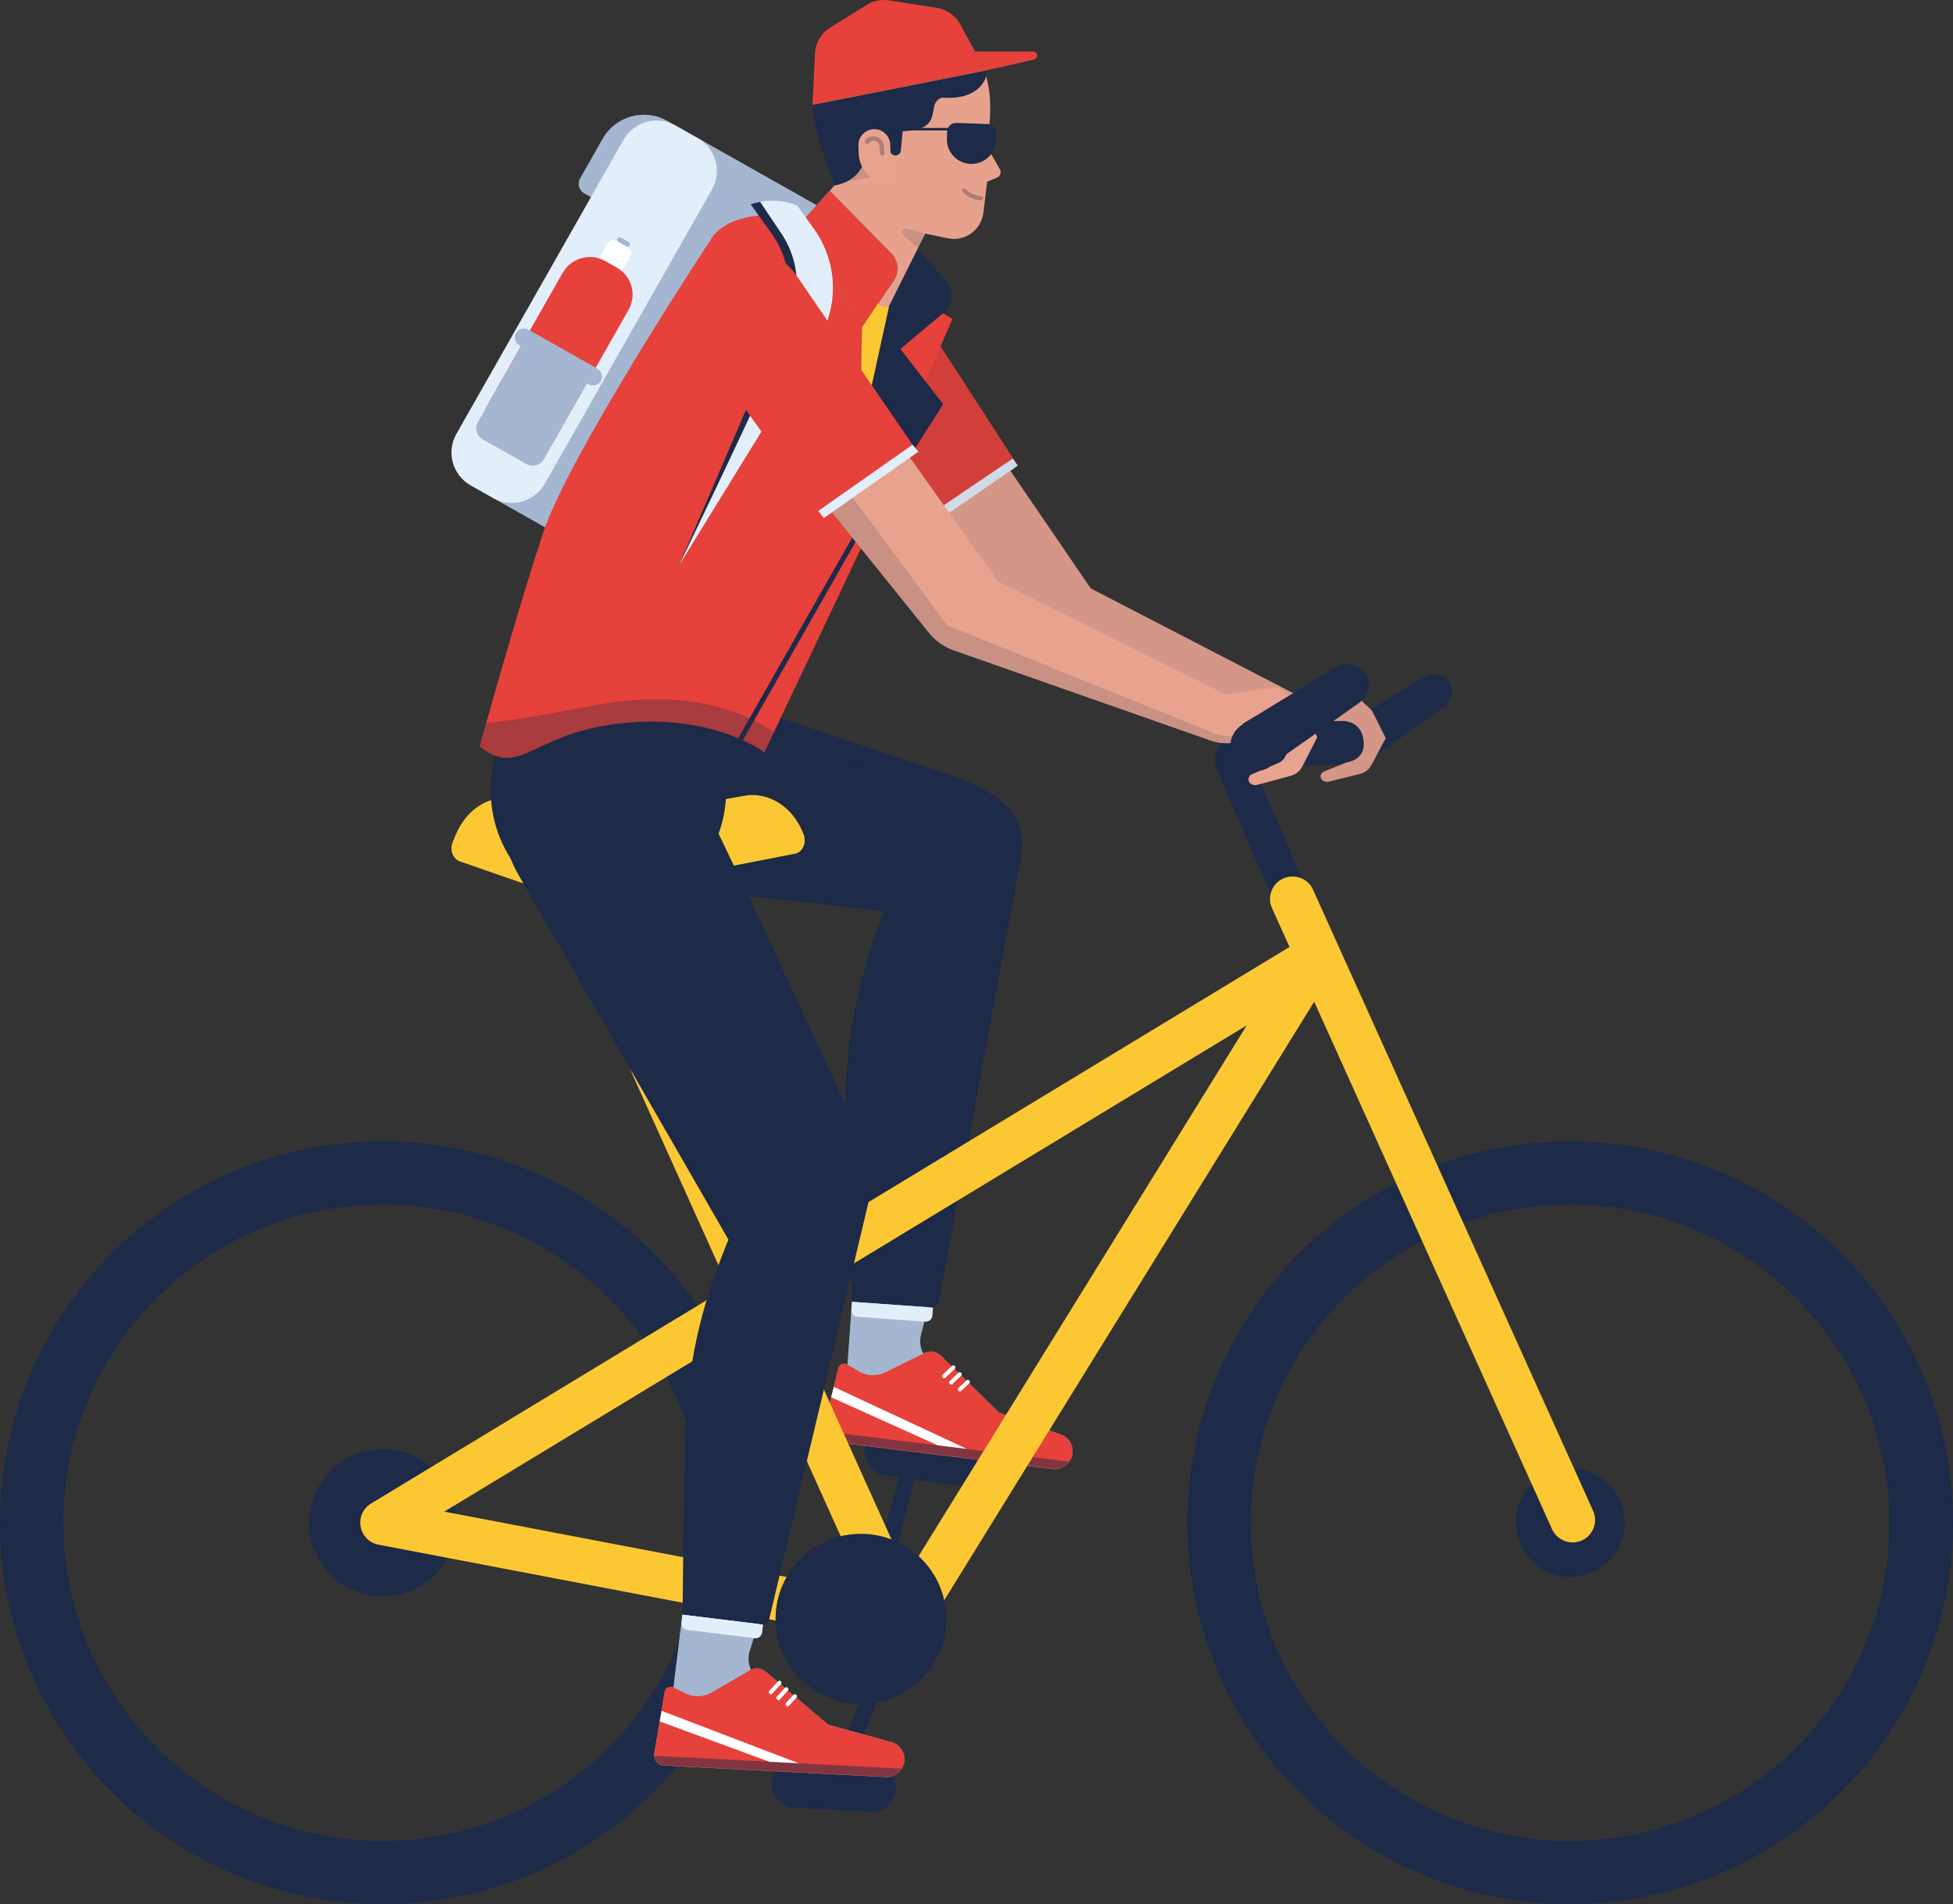 <?xml version="1.0" encoding="UTF-8"?>
<svg id="Ebene_1" data-name="Ebene 1" xmlns="http://www.w3.org/2000/svg" viewBox="0 0 258.7 252.2">
  <rect x="0" y="0" width="258.7" height="252.2" fill="#333333" stroke="none"/>
  <defs>
    <style>
      .cls-1 {
        fill: none;
        stroke: #1d2a48;
        stroke-miterlimit: 10;
        stroke-width: .33px;
      }

      .cls-2 {
        fill: #fff;
      }

      .cls-3 {
        fill: #14b3c0;
      }

      .cls-4 {
        fill: #e6413a;
      }

      .cls-5 {
        fill: #e7a28d;
      }

      .cls-6 {
        opacity: .5;
      }

      .cls-7 {
        opacity: .3;
      }

      .cls-8 {
        opacity: .1;
      }

      .cls-9 {
        opacity: .15;
      }

      .cls-10 {
        fill: #e8a38e;
      }

      .cls-11 {
        fill: #e2eefa;
      }

      .cls-12 {
        fill: #fbc834;
      }

      .cls-13 {
        fill: #1d2a48;
      }

      .cls-14 {
        fill: #a5b6d0;
      }
    </style>
  </defs>
  <path class="cls-13" d="M114.52,218.42c.2-.04.39-.13.55-.26.15-.14.26-.32.31-.52l7.66-28.62c.06-.27.01-.55-.13-.79-.14-.24-.37-.41-.64-.48-.27-.07-.55-.04-.79.1-.24.13-.42.35-.51.61l-7.66,28.62c-.04.14-.05.28-.03.42.02.14.07.28.14.4.07.12.16.23.28.31.11.09.24.15.38.19.15.04.31.05.46.02h0Z"/>
  <path class="cls-13" d="M127.86,196.92l.18.02c.85.09,1.69-.16,2.36-.69.66-.53,1.09-1.3,1.19-2.14.1-.84-.15-1.69-.68-2.35-.53-.67-1.3-1.09-2.14-1.19l-10.56-1.49c-.85-.12-1.7.1-2.39.61-.68.51-1.13,1.27-1.25,2.12s.1,1.7.62,2.38c.51.68,1.28,1.13,2.12,1.25l10.56,1.49h0Z"/>
  <path class="cls-13" d="M80.05,116.56l-13.94-13.3c6.54-.07,5.42-9.06,9.79-13.93l17.92,2.55,32.84,11.04c6.55,2.4,9.69,5.76,8.55,10.78l-10.87,58.85c-.09.39-.45.65-.85.62l-10.63-.76s-.77-18.59-.86-24.19c-.16-10.38,1.62-18.07,4.62-26.35l.43-1.19-37-4.14h0Z"/>
  <g class="cls-9">
    <g class="cls-9">
      <path class="cls-13" d="M121.09,173.01l10.68-57.81c1.13-5.02-2.01-8.38-8.55-10.78l-32.84-11.05-15.77-2.25c.37-.64.8-1.25,1.29-1.81l17.92,2.55,32.84,11.05c6.55,2.4,9.69,5.76,8.55,10.78l-10.87,58.85c-.09.39-.45.65-.85.62l-2.39-.17h0Z"/>
    </g>
  </g>
  <g class="cls-9">
    <path class="cls-13" d="M117.04,120.7l-2.24,6.66,6.87-4.69c.53-.29.41-1.14-.22-1.26l-4.41-.71h0Z"/>
  </g>
  <path class="cls-3" d="M124.69,179.6l7.64,7.49,8.17,2.89c1.07.36,1.7,1.44,1.57,2.53-.16,1.28-1.35,2.21-2.64,2.05l-29.18-3.6c-.83-.11-1.35-.9-1.17-1.68l1.96-8.07c.14-.52.71-.75,1.18-.5l1.54.92c1.07.63,2.41.68,3.52.13l5.04-2.48c.75-.49,1.73-.33,2.38.33Z"/>
  <path class="cls-3" d="M122.65,179.79c-.7-.85-.93-1.97-.66-3.02l.95-3.63-10.08-.72-.87,12.13,14.71.09-4.05-4.86Z"/>
  <path class="cls-14" d="M122.65,179.79c-.7-.85-.93-1.97-.66-3.02l.95-3.63-10.08-.72-.87,12.13,14.71.09-4.05-4.86Z"/>
  <path class="cls-4" d="M124.69,179.6l7.64,7.49,8.17,2.89c1.07.36,1.7,1.44,1.57,2.53-.16,1.28-1.35,2.21-2.64,2.05l-29.18-3.6c-.83-.11-1.35-.9-1.17-1.68l1.96-8.07c.14-.52.71-.75,1.18-.5l1.54.92c1.07.63,2.41.68,3.52.13l5.04-2.48c.75-.49,1.73-.33,2.38.33Z"/>
  <path class="cls-2" d="M125.05,182.55c-.07-.01-.11-.05-.18-.1-.1-.13-.12-.28.01-.38l1.22-1.15c.13-.1.28-.12.38.01.1.13.12.28-.01.38l-1.22,1.15c-.05.07-.13.1-.2.09Z"/>
  <path class="cls-2" d="M125.98,183.39c-.07,0-.11-.05-.18-.1-.1-.13-.12-.28.01-.38l1.13-1.08c.13-.1.28-.12.38.01.1.13.12.28-.01.38l-1.14,1.08c0,.07-.13.1-.2.09Z"/>
  <path class="cls-2" d="M127.14,184.3c-.07-.01-.11-.05-.18-.1-.1-.13-.12-.28.01-.38l1.04-.98c.13-.1.28-.12.38.01.1.13.12.28-.01.38l-1.04.98c-.05.07-.13.1-.2.09Z"/>
  <path class="cls-2" d="M110.45,183.69l17.65,8.23-3.86-.48-14.15-6.38.36-1.37Z"/>
  <g class="cls-6">
    <path class="cls-13" d="M109.03,189.57c.03.65.5,1.25,1.22,1.34l29.18,3.6c.87.11,1.68-.25,2.19-.92l-32.59-4.03Z"/>
  </g>
  <path class="cls-11" d="M113.59,174.41l8.99.64c.48.03.9-.33.93-.8l.08-1.06-10.73-.76-.08,1.06c-.03.48.33.89.81.93Z"/>
  <path class="cls-13" d="M86.55,237.39c-9.51,9.47-22.4,14.8-35.84,14.81-10.03,0-19.83-2.96-28.17-8.52-8.34-5.55-14.84-13.44-18.68-22.67C.02,211.78-.98,201.63.97,191.82c1.96-9.8,6.79-18.8,13.88-25.87,7.09-7.07,16.13-11.88,25.97-13.82,9.84-1.95,20.03-.95,29.3,2.88,9.27,3.82,17.19,10.3,22.76,18.61,5.57,8.31,8.54,18.08,8.54,28.07-.02,13.39-5.36,26.23-14.87,35.7h0ZM93,201.69c0-11.18-4.47-21.89-12.4-29.8-7.93-7.9-18.69-12.35-29.91-12.36-8.37,0-16.55,2.47-23.5,7.1-6.96,4.63-12.38,11.22-15.58,18.92-3.2,7.7-4.04,16.18-2.41,24.35,1.64,8.18,5.66,15.69,11.58,21.58,5.92,5.9,13.46,9.91,21.66,11.54,8.21,1.63,16.71.79,24.44-2.4,7.73-3.19,14.34-8.59,18.99-15.52,4.65-6.93,7.13-15.08,7.13-23.42Z"/>
  <path class="cls-13" d="M50.71,211.42c-5.4,0-9.77-4.36-9.77-9.74,0-5.38,4.37-9.74,9.77-9.74,5.4,0,9.77,4.36,9.77,9.74s-4.38,9.74-9.77,9.74Z"/>
  <path class="cls-12" d="M119.77,217.83c-.19,0-.37-.02-.56-.05l-69.07-13.19c-1.21-.23-2.15-1.18-2.37-2.39-.22-1.21.33-2.43,1.38-3.06l123.47-74.81c1.18-.71,2.69-.53,3.66.44.97.97,1.15,2.48.43,3.65l-54.4,88c-.55.89-1.52,1.41-2.54,1.41ZM58.85,200.21l59.46,11.35,46.83-75.75-106.29,64.4Z"/>
  <path class="cls-13" d="M183.28,141.17l-4.3,1.79-17.76-40.9c-.22-.53-.31-1.1-.26-1.66.05-.57.24-1.11.55-1.59.31-.48.73-.88,1.23-1.16.5-.28,1.05-.44,1.63-.46l13.77-.41.86,4.4-12.86.59,17.13,39.4h0Z"/>
  <path class="cls-13" d="M117.05,215.89l-43.08-97.56,4.34-1.43,43.08,97.56-4.34,1.43Z"/>
  <path class="cls-12" d="M106.47,110.56c-1.34-3.62-4.58-5.75-7.9-5.16l-8.97,1.6c-6.55,1.19-13.29.91-19.72-.79l-1.27-.34c-3.34-.88-6.75,1.07-8.25,4.71l-.4.96c-.44,1.07.09,2.34,1.07,2.59l8.13,2.82c1.62.43,3.1,1.29,4.26,2.5,3.78,3.85,9.42,3.63,12.98-.5l.1-.12c1.23-1.47,2.89-2.53,4.74-3.02l14.14-2.75c.95-.23,1.48-1.45,1.09-2.51h0Z"/>
  <path class="cls-13" d="M258.7,201.69c-.01,13.39-5.36,26.23-14.87,35.7-9.51,9.47-22.4,14.8-35.84,14.81-10.03,0-19.83-2.96-28.17-8.51-8.34-5.55-14.84-13.44-18.68-22.67-3.84-9.23-4.84-19.39-2.88-29.19,1.96-9.8,6.78-18.8,13.88-25.86,7.09-7.06,16.13-11.88,25.96-13.82,9.83-1.95,20.03-.95,29.3,2.87,9.27,3.82,17.18,10.3,22.76,18.6,5.57,8.31,8.54,18.07,8.54,28.07h0ZM250.29,201.69c0-11.18-4.47-21.89-12.4-29.8-7.93-7.9-18.69-12.35-29.91-12.35-8.37,0-16.55,2.47-23.51,7.1-6.96,4.63-12.38,11.22-15.58,18.92-3.2,7.7-4.04,16.18-2.41,24.35,1.63,8.18,5.66,15.69,11.58,21.58,5.92,5.9,13.46,9.91,21.66,11.54,8.21,1.63,16.71.79,24.45-2.4,7.73-3.19,14.34-8.59,18.99-15.52,4.65-6.93,7.13-15.08,7.13-23.42Z"/>
  <path class="cls-13" d="M110.9,237.09c.22,0,.43-.07.6-.19.18-.12.31-.29.39-.49l10.69-27.65c.06-.25.02-.52-.1-.74-.12-.23-.32-.41-.56-.5-.24-.09-.51-.09-.76,0-.24.09-.44.26-.57.49l-10.68,27.65c-.05.13-.08.27-.07.41,0,.14.03.28.09.41.06.13.14.24.24.34.1.1.22.17.36.22.12.04.25.06.38.06h0Z"/>
  <path class="cls-13" d="M105.17,239.44l10.17.51c.41.03.82-.02,1.21-.15.39-.13.75-.34,1.06-.61.31-.27.56-.6.74-.97.18-.37.28-.77.3-1.18.02-.41-.04-.82-.18-1.2-.14-.38-.36-.74-.63-1.04-.28-.3-.62-.54-.99-.71-.37-.17-.78-.26-1.19-.27l-10.17-.51c-.82-.04-1.62.24-2.22.78-.61.55-.97,1.31-1.02,2.12-.04.81.24,1.61.79,2.22.55.6,1.31.97,2.13,1.01h0Z"/>
  <path class="cls-13" d="M208,208.87c-3.98,0-7.21-3.22-7.21-7.19,0-3.97,3.23-7.19,7.21-7.19s7.21,3.22,7.21,7.19c0,3.97-3.23,7.19-7.21,7.19Z"/>
  <path class="cls-13" d="M119.24,218.22c-2.1,0-3.81-1.7-3.81-3.8,0-2.1,1.71-3.79,3.81-3.79,2.1,0,3.81,1.7,3.81,3.79s-1.71,3.8-3.81,3.8Z"/>
  <path class="cls-12" d="M120.99,217.57c1.5-.67,2.17-2.43,1.5-3.92l-33.27-73.76c-.67-1.5-2.43-2.16-3.94-1.49-1.5.67-2.17,2.43-1.5,3.92l33.27,73.76c.5,1.1,1.58,1.75,2.72,1.75.41,0,.82-.08,1.22-.26Z"/>
  <path class="cls-12" d="M209.53,204.03c1.5-.67,2.17-2.43,1.5-3.92l-37.1-82.27c-.67-1.5-2.44-2.16-3.94-1.49-1.5.67-2.17,2.43-1.5,3.92l37.1,82.27c.5,1.1,1.58,1.75,2.72,1.75.41,0,.82-.08,1.22-.26Z"/>
  <path class="cls-13" d="M114.04,225.69c-6.25,0-11.31-5.04-11.31-11.27,0-6.22,5.06-11.27,11.31-11.27,6.25,0,11.31,5.04,11.31,11.27,0,6.22-5.06,11.27-11.31,11.27Z"/>
  <path class="cls-13" d="M181.42,100.61l9.9-7s1.95-1.77.49-3.41c-1.46-1.64-3.26-.5-3.26-.5,0,0-10.24,6.28-10.41,6.32l3.28,4.59Z"/>
  <path class="cls-10" d="M181.73,94.11l1.83,3.66-1.91,3.57c-.15.28-.36.53-.61.73-.25.2-.54.34-.85.42l-4.23,1.05c-.13.03-.26.03-.38-.01l-.17-.05c-.09-.03-.18-.08-.25-.15-.07-.07-.13-.15-.17-.24-.04-.09-.06-.19-.06-.28,0-.1.02-.19.07-.28.08-.15.21-.27.37-.34l3.31-1.33c.36-.15.66-.42.84-.76l.47-.92-2.71-2.51s-3.49,2.68-7.13,1.21l-31.4-11.64c-1.23-.48-2.3-1.3-3.07-2.37l-11.7-15.06,9.12-7.53,11.38,16.65,27.85,14.41,5.54-.72c.34-.04.68-.01,1.01.09.33.11.62.28.87.52l1.99,1.9h0Z"/>
  <path class="cls-4" d="M115.04,31.12l-10.28,8.36,18.24,30.2,11.8-8.04-19.75-30.51h0Z"/>
  <path class="cls-11" d="M122.44,68.65l.65,1.1,11.72-8.07-.65-.95-11.72,7.93h0Z"/>
  <g class="cls-8">
    <path class="cls-13" d="M181.73,94.11l1.83,3.66-1.91,3.57c-.15.28-.36.53-.61.73-.25.2-.54.34-.85.42l-4.23,1.06c-.13.03-.26.03-.38-.01l-.17-.05c-.09-.03-.18-.08-.25-.15-.07-.07-.13-.15-.17-.24-.04-.09-.06-.19-.06-.29,0-.1.02-.19.07-.28.08-.15.21-.27.37-.34l3.31-1.33c.36-.15.66-.42.84-.76l.47-.92-2.62-2.43-.09-.08s-.18.12-.5.32c-.14.08-.3.18-.48.27l-.05.03-.31.18-.06.02-.29.14h-.04c-.11.04-.22.09-.33.13l-.08.03-.36.13-.07.02-.34.1-.07.02c-.13.04-.26.07-.39.1l-.11.02c-.14.02-.27.05-.42.07h-.06c-.12.01-.25.03-.39.04h-.08c-.15,0-.3.02-.45,0h-.1c-.16,0-.31-.02-.47-.04h-.04s-.46-.06-.46-.06h-.09c-.16-.04-.32-.08-.48-.13h-.1c-.17-.06-.33-.12-.5-.19l-31.4-11.64c-1.23-.48-2.3-1.3-3.07-2.37l-11.63-14.91-1.07.73-18.24-30.19,10.29-8.36,19.75,30.51-.99.67,10.67,15.6,27.85,14.41,5.54-.72c.34-.04.68-.01,1.01.09.33.11.62.28.87.52l1.99,1.9h0Z"/>
  </g>
  <path class="cls-13" d="M65,104.65c0-8.97,6.98-16.25,15.6-16.25,8.62,0,15.6,7.28,15.6,16.25,0,8.97-6.98,16.25-15.6,16.25-8.62,0-15.6-7.28-15.6-16.25Z"/>
  <path class="cls-13" d="M96.65,164.46l-27.99-48.62c-4.19-7.36.4-11.11.4-11.11l3.72,3.8c4.55,4.68,12.38-5.17,18.93-5.36l8.42,17.57,14.55,31.34c.65,1.5-.22,1.12.08,2.42-7-2.32-10.56,6.22-18.1,9.96Z"/>
  <path class="cls-13" d="M111.65,147.21c3.64,2.4,5.14,5.34,4.08,9.14l-13.87,58.22c-.11.38-.49.63-.88.58l-10.57-1.29s.18-18.6.38-24.2c.37-10.38,2.54-17.96,5.96-26.08l.49-1.16-.45-.11c2.87-7.89,8.19-11.95,14.86-15.09Z"/>
  <path class="cls-3" d="M99.16,221.33c.71-.54,1.7-.45,2.39.16l8.15,6.93,8.36,2.3c1.09.28,1.8,1.31,1.75,2.41-.07,1.29-1.19,2.3-2.49,2.23l-29.37-1.52c-.84-.05-1.41-.8-1.29-1.59l1.38-8.19c.1-.53.65-.8,1.14-.59l1.6.81c1.12.55,2.46.51,3.52-.12l4.85-2.83h0Z"/>
  <path class="cls-3" d="M99.81,221.71c-.66-.89-.83-2.01-.51-3.05l1.13-3.57-10.03-1.23-1.49,12.07,14.69.84-3.79-5.06Z"/>
  <path class="cls-14" d="M99.81,221.71c-.66-.89-.83-2.01-.51-3.05l1.13-3.57-10.03-1.23-1.49,12.07,14.69.84-3.79-5.06Z"/>
  <path class="cls-4" d="M99.16,221.33c.71-.54,1.7-.45,2.39.16l8.15,6.93,8.36,2.3c1.09.28,1.8,1.31,1.75,2.41-.07,1.29-1.19,2.3-2.49,2.23l-29.37-1.52c-.84-.05-1.41-.8-1.29-1.59l1.38-8.19c.1-.53.65-.8,1.14-.59l1.6.81c1.12.55,2.46.51,3.52-.12l4.85-2.83h0Z"/>
  <path class="cls-2" d="M102.32,224.31c-.04.07-.12.11-.2.1-.07,0-.11-.05-.19-.09-.11-.12-.14-.27-.02-.38l1.13-1.24c.12-.11.27-.14.38-.02.11.12.14.27.02.38l-1.13,1.24h0Z"/>
  <path class="cls-2" d="M103.31,225.09c0,.07-.12.11-.19.1-.07,0-.11-.05-.19-.09-.11-.12-.14-.27-.02-.38l1.05-1.16c.12-.11.27-.14.38-.02.11.12.14.27.02.38l-1.05,1.16h0Z"/>
  <path class="cls-2" d="M104.53,225.91c-.04.07-.12.11-.19.1-.07,0-.11-.05-.19-.09-.11-.12-.14-.27-.02-.38l.97-1.05c.12-.11.27-.14.38-.02.11.12.14.27.02.38l-.97,1.05h0Z"/>
  <path class="cls-2" d="M87.39,227.99l.26-1.39,18.2,6.96-3.88-.2-14.58-5.36h0Z"/>
  <g class="cls-6">
    <path class="cls-13" d="M119.45,234.25l-32.79-1.7c.08.65.59,1.21,1.31,1.25l29.37,1.52c.88.05,1.66-.37,2.12-1.07h0Z"/>
  </g>
  <path class="cls-11" d="M91.03,215.88l8.95,1.1c.48.06.91-.28.97-.76l.13-1.05-10.68-1.31-.13,1.05c-.06.48.28.91.76.97Z"/>
  <path class="cls-4" d="M94.5,93.73l6.76,5.9,14.92-31.49c1.55-2.73,2.08-6.91,2.99-9.92l7-15.96-25.12-15.2,8.47,38.87-15.02,27.8Z"/>
  <path class="cls-14" d="M79.84,18.36h0c1.7-3,5.52-4.05,8.53-2.36l4.57,2.58c3.01,1.7,4.07,5.5,2.36,8.5l-3.71,6.54-14.2-8.01c-.7-.4-.94-1.28-.55-1.98l3-5.28h0Z"/>
  <path class="cls-14" d="M65.33,65.97l20.65,11.65c2.59,1.46,5.88.55,7.34-2.03l21.79-38.34c1.47-2.58.56-5.85-2.03-7.31l-20.65-11.65-27.1,47.68Z"/>
  <path class="cls-11" d="M62.36,64.3l2.94,1.66c2.42,1.37,5.5.52,6.87-1.9l22.13-38.94c1.37-2.41.52-5.48-1.9-6.84l-2.94-1.66c-2.42-1.37-5.5-.52-6.87,1.9l-22.13,38.94c-1.37,2.41-.52,5.48,1.9,6.84Z"/>
  <path class="cls-2" d="M81.66,31.86l.75.28c.09.04.18.08.25.14l.62.49c.36.29.46.79.23,1.2l-1.31,2.3-3.01-1.7,1.31-2.3c.23-.4.72-.58,1.15-.42Z"/>
  <path class="cls-3" d="M81.95,32.02l1.04.59c.14.08.33.03.41-.11.08-.14.03-.33-.11-.41l-1.04-.59c-.14-.08-.33-.03-.41.11-.08.14-.03.33.11.41Z"/>
  <path class="cls-14" d="M81.95,32.02l1.04.59c.14.08.33.03.41-.11.08-.14.03-.33-.11-.41l-1.04-.59c-.14-.08-.33-.03-.41.11-.08.14-.03.33.11.41Z"/>
  <path class="cls-4" d="M74.55,36.12c1.12-1.97,3.64-2.66,5.61-1.55l1.55.88c1.98,1.12,2.67,3.62,1.55,5.59l-10.1,17.77c-.36.64-1.17.86-1.81.5l-6.41-3.62c-.64-.36-.86-1.17-.5-1.8l10.1-17.77h0Z"/>
  <path class="cls-14" d="M70.19,43.8l8.72,4.92-6.88,12.11c-.46.81-1.48,1.09-2.29.63l-5.8-3.27c-.81-.46-1.09-1.48-.63-2.28l6.88-12.11h0Z"/>
  <path class="cls-14" d="M68.35,44.11c-.32.57-.12,1.29.45,1.61l9.18,5.18c.57.32,1.29.12,1.61-.44s.12-1.29-.45-1.61l-9.18-5.18c-.57-.32-1.29-.12-1.61.44h0Z"/>
  <path class="cls-13" d="M120.25,31.47l5.1,5.81c1.07,1.22.92,3.07-.32,4.11l-5.76,4.83,5.67,7.32-11.27,17.63-2.98-16.15,3.03-12.77,6.53-10.77Z"/>
  <path class="cls-5" d="M110.55,12.81l20.03-2.9.2.84c.54,2.04.52,5.62-.09,7.66l-.14.48c0,.08,0,.12,0,.2l1.9,3.34c.21.39.07.91-.36,1.08l-1.33.56-.5,4.13c-.29,2.27-2.46,3.84-4.7,3.36l-3-.62-6.47,12.95-12.27-11.85,6.73-7.48.02-11.76h0Z"/>
  <path class="cls-13" d="M130.5,9.36l-2.43-4.52s-2.42.55-3.71-.05l-1.58-1.02c-2.47-1.43-6.62-.7-7.82,1.32-.31.29-.8,1.21-1.68,1-2.4-.52-4.78.91-5.28,2.59l-.03.12c.07.44-.35,5.09-.35,5.09.31,3.76,1.74,7.26,2.93,10.67,0,0,2.57-.28,3.65-2.49l.39-2.66,3.28-.46.03.95c.01.4.34.7.74.69.36-.01.67-.3.69-.66l.24-2.54,1.39-.12c1.38-.2,2.36-.83,2.59-2.18l.21-1.03c.1-.56.52-1.01,1.07-1.14,0,0,4.18.59,5.64-2.38.17-.34.19-.63.04-1.16h0Z"/>
  <g class="cls-9">
    <path class="cls-13" d="M122.55,30.94l-2.41-.67c-.48-.14-.86.42-.53.81l1.99,1.77.95-1.9Z"/>
  </g>
  <g class="cls-9">
    <path class="cls-13" d="M112.34,23.99s1.26-.44,1.89-1.88c0,0,.63,1.01,1.12,1.39l-3,.49h0Z"/>
  </g>
  <path class="cls-13" d="M127.93,18.83c-.02-.48.33-.88.76-.9.44-.01.8.37.82.85.02.48-.33.88-.76.9-.44.01-.8-.37-.82-.85Z"/>
  <path class="cls-2" d="M129.1,18.55c-.06-.03-.08-.11-.05-.16.03-.06.11-.08.16-.05.06.03.08.11.05.16-.03.06-.11.08-.16.04Z"/>
  <g class="cls-7">
    <path class="cls-13" d="M129.95,26.55s-.04,0,0,0c-.08,0-1.56-.11-2.46-1.15-.08-.12-.09-.27.03-.4.12-.08.27-.09.4.03.74.85,2.06.96,2.06.96.16,0,.28.15.25.31-.04.13-.15.25-.27.25Z"/>
  </g>
  <path class="cls-3" d="M130.5,9.36s-1.35-2.5-2.29-4.25l-20.18,4.14s-.52,1.83.15,4.53l22.32-4.42h0Z"/>
  <path class="cls-10" d="M117.91,19.14l.17,5.22c-2.34.08-4.27-1.76-4.34-4.06l-.03-1.03c-.04-1.15.89-2.13,2.04-2.16,1.15-.04,2.14.88,2.17,2.03h0Z"/>
  <g class="cls-7">
    <path class="cls-13" d="M117.15,20.27c.04.2-.07.32-.27.33-.16,0-.32-.15-.33-.31l-.03-.87c-.01-.44-.38-.78-.82-.77-.24,0-.43.09-.59.3-.12.12-.31.17-.44.05-.12-.12-.17-.31-.05-.43.27-.33.62-.5,1.06-.51.75-.03,1.41.59,1.43,1.34l.03.87h0Z"/>
  </g>
  <path class="cls-4" d="M130.51,9.35l-3.3-6.11c-.64-1.18-1.79-1.99-3.11-2.2l-6.35-.99c-1.01-.16-2.05.05-2.92.59l-4.85,3c-1.2.74-1.95,2.02-2.02,3.42l-.34,6.83,22.9-4.54Z"/>
  <path class="cls-3" d="M105.84,29.78l8.35,13.58,4.2-6.18c.77-1.13.63-2.66-.33-3.63l-8.15-8.29-4.07,4.52h0Z"/>
  <path class="cls-4" d="M105.84,29.78l8.35,13.58,4.2-6.18c.77-1.13.63-2.66-.33-3.63l-8.15-8.29-4.07,4.52h0Z"/>
  <path class="cls-4" d="M105.84,29.77l8.35,13.58-.53,27.81-12.41,28.47s-7.74-5.83-21.17-3.52c-9.89,1.7-11.48,6.79-16.54,2.75,0,0,4.92-17.84,8.42-28.33,3.49-10.49,22.32-38.99,22.32-38.99,0,0,1.12-2.22,5.4-2.88,4.29-.66,6.16,1.11,6.16,1.11h0Z"/>
  <g class="cls-7">
    <path class="cls-13" d="M102.67,97.16l-1.41,2.48s-7.74-5.83-21.17-3.52c-9.89,1.7-11.48,6.79-16.54,2.75,0,0,.88-3.14.88-3.14,0,0,1.02.2,14.47-2.33,16.1-3.03,23.77,3.76,23.77,3.76h0Z"/>
  </g>
  <path class="cls-13" d="M113.95,69.34l-16.16,28.43.6.28,15.28-26.89.28-1.82Z"/>
  <path class="cls-13" d="M89.91,74.95s9.63-22.2,12.81-29.88c2.2-5.33,2.47-9.94-.52-14.16l-2.75-3.83s1.93-.92,4.79.09l2.61,3.27c3.47,4.71,3.47,11.11,0,15.82l-16.94,28.69h0Z"/>
  <path class="cls-11" d="M103.95,44.84c2.2-5.33,2.28-10.06-.7-14.29l-2.56-3.81s2.03-.57,4.88.43l2.16,3.02c3.47,4.71,3.47,11.11,0,15.82l-17.82,28.94s10.86-22.44,14.04-30.11Z"/>
  <path class="cls-12" d="M117.75,40.66l-3.85,17.56.28-14.87,2.16-3.18s.38.51.89.5"/>
  <path class="cls-13" d="M130.82,16.43s.54.06.91.5c.16.2.25.47.24.74l-.04.93c-.07,1.78-1.58,3.18-3.37,3.11-1.79-.07-3.19-1.57-3.13-3.35l.03-.93c.02-.66.57-1.17,1.24-1.15l4.07.15h.03Z"/>
  <path class="cls-4" d="M130.51,9.35l6.46-1.46c.35-.08.53-.49.34-.8-.1-.16-.27-.26-.46-.26h-7.7s1.36,2.52,1.36,2.52Z"/>
  <g class="cls-9">
    <path class="cls-13" d="M161.49,95.83s2.55,1.6,7.27-.09c-.99.67-4.05,2.47-7.3,1.25l-34.02-11.65c-1.33-.48-2.5-1.34-3.36-2.46l-13.34-16.24,2.82-2,13.1,17.45,34.84,13.74h0Z"/>
  </g>
  <path class="cls-13" d="M177.35,95.51s2.89-.44,3.27,2.55c.35,2.67-2.22,2.9-2.22,2.9l-9.3.37s-5.82.51-5.65-2.79c.1-1.93,1.24-2.53,2.32-2.68,1.56-.21,11.58-.36,11.58-.36h0Z"/>
  <path class="cls-10" d="M172.49,93.76l2,3.89-1.98,3.86c-.16.3-.37.57-.64.79-.27.22-.58.37-.91.46l-4.48,1.21c-.14.04-.28.03-.41,0l-.18-.06c-.1-.03-.19-.08-.27-.15-.08-.07-.14-.16-.18-.25-.04-.1-.07-.2-.06-.3,0-.1.02-.21.07-.3.08-.17.22-.3.39-.37l3.49-1.48c.39-.16.72-.46.9-.84l.51-.99-2.95-2.65s-3.7,2.94-7.64,1.43l-33.93-11.91c-1.33-.49-2.49-1.36-3.34-2.49l-12.85-15.96,9.64-8.26,12.54,17.63,30.17,14.96,5.93-.84c.36-.06.73-.03,1.08.07.35.11.67.29.94.53l2.17,2.01h0Z"/>
  <g class="cls-9">
    <path class="cls-13" d="M160.16,96.84s2.53,1.62,7.28-.03c-.99.67-4.07,2.43-7.31,1.2l-33.93-11.91c-1.33-.49-2.49-1.36-3.34-2.49l-13.19-16.37,2.82-1.98,12.96,17.55,34.71,14.03h0Z"/>
  </g>
  <path class="cls-4" d="M98.74,32.21c-3.88-.38-6.25,3.36-6.25,3.36,0,0-1.04,1.28-1.35,4.4-.31,3.12.88,4.73.88,4.73l16.93,23.89,12.51-8.85-16.17-23.56s-2.68-3.59-6.57-3.97h0Z"/>
  <path class="cls-11" d="M109.13,68.61l12.53-8.79-.78-.92-12.49,8.77.74.95Z"/>
  <path class="cls-13" d="M168.43,101.29l11.69-8.26s2.3-2.09.58-4.03c-1.72-1.94-3.85-.59-3.85-.59,0,0-12.08,7.41-12.28,7.46l3.87,5.42Z"/>
  <path class="cls-13" d="M162.98,98.81c0-1.84,1.49-3.32,3.34-3.32s3.34,1.49,3.34,3.32c0,1.84-1.49,3.32-3.34,3.32-1.84,0-3.34-1.49-3.34-3.32Z"/>
  <path class="cls-1" d="M118.08,17.11h8.56"/>
</svg>